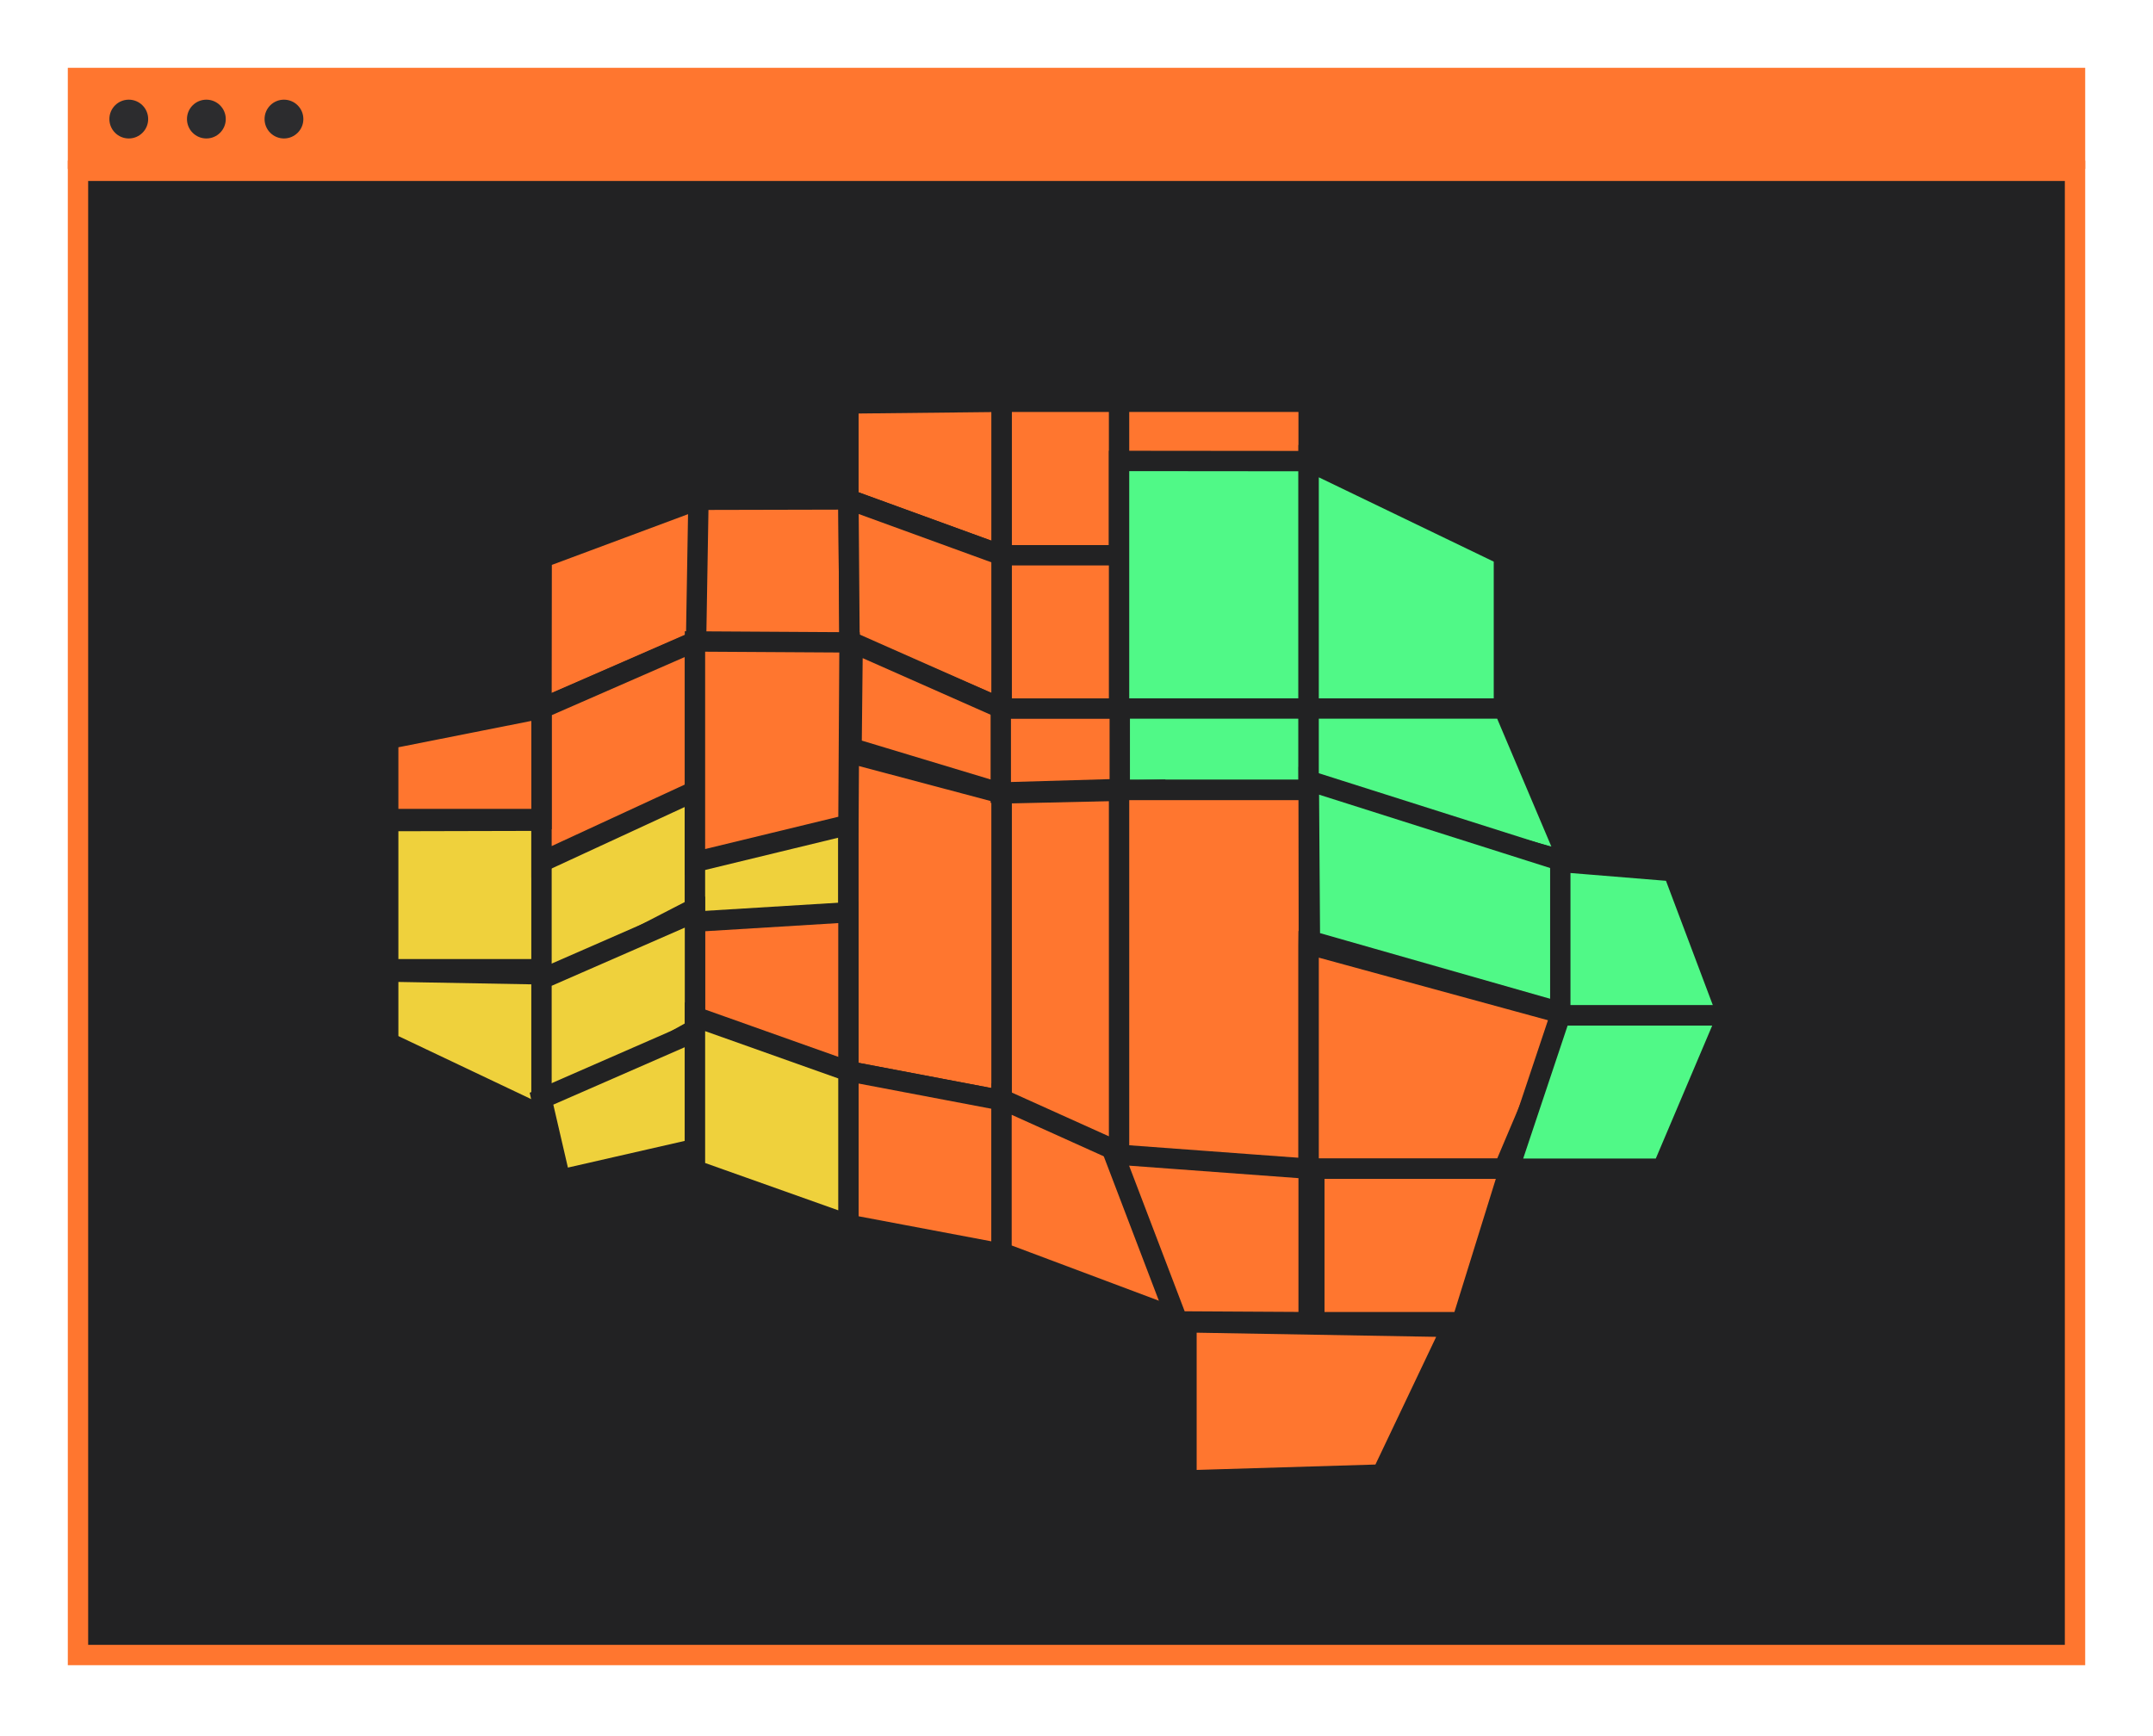 <svg width="635" height="512" viewBox="0 0 635 512" fill="none" xmlns="http://www.w3.org/2000/svg">
<g filter="url(#filter0_d_549_5939)">
<rect x="13" y="40.38" width="589" height="437.798" fill="#222223" stroke="#FF762F" stroke-width="6"/>
<rect x="13" y="13" width="589" height="23.832" fill="#FF762F" stroke="#FF762F" stroke-width="6"/>
<circle cx="27.981" cy="25.12" r="5.721" fill="#2C2C2E"/>
<circle cx="50.866" cy="25.12" r="5.721" fill="#2C2C2E"/>
<circle cx="73.751" cy="25.12" r="5.721" fill="#2C2C2E"/>
<path d="M240.232 109.006L285.44 108.517V153.781L240.232 137.317V109.006Z" fill="#FF762F" stroke="#222223" stroke-width="6" stroke-miterlimit="10"/>
<path d="M330.702 108.517H285.44V153.781H330.702V108.517Z" fill="#FF762F" stroke="#222223" stroke-width="6" stroke-miterlimit="10"/>
<path d="M320.052 108.517H375.964V126.014L320.052 153.781V108.517Z" fill="#FF762F" stroke="#222223" stroke-width="6" stroke-miterlimit="10"/>
<path d="M194.318 137.425L240.232 137.317L240.558 179.484L194.807 181.44L194.318 137.425Z" fill="#FF762F" stroke="#222223" stroke-width="6" stroke-miterlimit="10"/>
<path d="M240.232 137.317L285.44 153.781V198.991L240.558 179.484L240.232 137.317Z" fill="#FF762F" stroke="#222223" stroke-width="6" stroke-miterlimit="10"/>
<path d="M330.702 153.781H285.44V199.045H330.702V153.781Z" fill="#FF762F" stroke="#222223" stroke-width="6" stroke-miterlimit="10"/>
<path d="M320.052 125.96L375.964 126.014V198.991H320.052V125.96Z" fill="#50F987" stroke="#222223" stroke-width="6" stroke-miterlimit="10"/>
<path d="M375.964 126.014L433.56 153.781V198.991H375.964V126.014Z" fill="#50F987" stroke="#222223" stroke-width="6" stroke-miterlimit="10"/>
<path d="M104.501 232.192L149.709 232.083V275.881H104.501V232.192Z" fill="#EFD13C" stroke="#222223" stroke-width="6" stroke-miterlimit="10"/>
<path d="M241.482 179.538L285.44 198.991V224.041L241.156 210.674L241.482 179.538Z" fill="#FF762F" stroke="#222223" stroke-width="6" stroke-miterlimit="10"/>
<path d="M375.964 198.991H320.052V223.009H375.964V198.991Z" fill="#50F987" stroke="#222223" stroke-width="6" stroke-miterlimit="10"/>
<path d="M149.709 232.246L194.971 212.032V257.894L149.709 281.26V232.246Z" fill="#EFD13C" stroke="#222223" stroke-width="6" stroke-miterlimit="10"/>
<path d="M194.971 213.065L240.233 212.413V259.742L194.971 262.459V213.065Z" fill="#EFD13C" stroke="#222223" stroke-width="6" stroke-miterlimit="10"/>
<path d="M240.232 212.032V259.742V305.984L285.44 314.57V269.306V224.041L240.232 212.032Z" fill="#FF762F" stroke="#222223" stroke-width="6" stroke-miterlimit="10"/>
<path d="M285.44 224.041V269.305V314.57L330.702 334.729V268.273V223.009L285.44 224.041Z" fill="#FF762F" stroke="#222223" stroke-width="6" stroke-miterlimit="10"/>
<path d="M375.964 223.009H320.052V268.273V334.729H375.964V268.545L376.018 264.415L375.964 223.009Z" fill="#FF762F" stroke="#222223" stroke-width="6" stroke-miterlimit="10"/>
<path d="M375.964 268.545L452.741 289.52L433.56 334.729H375.964V268.545Z" fill="#FF762F" stroke="#222223" stroke-width="6" stroke-miterlimit="10"/>
<path d="M194.971 261.861L240.233 259.09V308.918L194.971 292.834V261.861Z" fill="#FF762F" stroke="#222223" stroke-width="6" stroke-miterlimit="10"/>
<path d="M240.232 305.984L285.44 314.57V359.78L240.232 351.248V305.984Z" fill="#FF762F" stroke="#222223" stroke-width="6" stroke-miterlimit="10"/>
<path d="M285.386 314.189L318.531 329.132L337.657 379.07L285.386 359.454V314.189Z" fill="#FF762F" stroke="#222223" stroke-width="6" stroke-miterlimit="10"/>
<path d="M377.648 334.729H435.245L421.172 379.994H377.648V334.729Z" fill="#FF762F" stroke="#222223" stroke-width="6" stroke-miterlimit="10"/>
<path d="M318.531 330.491L375.964 334.729V379.994L337.332 379.776L318.531 330.491Z" fill="#FF762F" stroke="#222223" stroke-width="6" stroke-miterlimit="10"/>
<path d="M339.939 380.048L418.292 381.406L397.59 424.932L339.939 426.671V380.048Z" fill="#FF762F" stroke="#222223" stroke-width="6" stroke-miterlimit="10"/>
<path d="M149.762 154.542L196.002 137.317L195.296 179.212L149.708 198.991L149.762 154.542Z" fill="#FF762F" stroke="#222223" stroke-width="6" stroke-miterlimit="10"/>
<path d="M149.708 198.991L194.97 179.212V223.335L149.708 244.255V198.991Z" fill="#FF762F" stroke="#222223" stroke-width="6" stroke-miterlimit="10"/>
<path d="M194.971 179.212L240.559 179.484L240.233 233.279L194.971 244.255V179.212Z" fill="#FF762F" stroke="#222223" stroke-width="6" stroke-miterlimit="10"/>
<path d="M285.167 199.028H320.261V222.735L285.167 223.754V199.028Z" fill="#FF762F" stroke="#222223" stroke-width="6" stroke-miterlimit="10"/>
<path d="M375.963 198.991H433.559L452.74 244.255L375.963 223.009V198.991Z" fill="#50F987" stroke="#222223" stroke-width="6" stroke-miterlimit="10"/>
<path d="M376.018 220.292L450.295 243.875L450.621 288.704L376.344 267.512L376.018 220.292Z" fill="#50F987" stroke="#222223" stroke-width="6" stroke-miterlimit="10"/>
<path d="M104.501 276.587L149.709 277.402V318.971L104.501 297.507V276.587Z" fill="#EFD13C" stroke="#222223" stroke-width="6" stroke-miterlimit="10"/>
<path d="M149.708 278.815L194.97 259.035V293.649L149.708 318.971V278.815Z" fill="#EFD13C" stroke="#222223" stroke-width="6" stroke-miterlimit="10"/>
<path d="M149.708 314.081L194.97 294.301V328.915L155.25 337.99L149.708 314.081Z" fill="#EFD13C" stroke="#222223" stroke-width="6" stroke-miterlimit="10"/>
<path d="M194.971 289.9L240.233 305.984V351.248L194.971 335.164V289.9Z" fill="#EFD13C" stroke="#222223" stroke-width="6" stroke-miterlimit="10"/>
<path d="M450.187 244.255L483.495 246.972L499.524 289.519H450.187V244.255Z" fill="#50F987" stroke="#222223" stroke-width="6" stroke-miterlimit="10"/>
<path d="M450.186 289.52H499.524L480.343 334.729H435.081L450.186 289.52Z" fill="#50F987" stroke="#222223" stroke-width="6" stroke-miterlimit="10"/>
<path d="M104.501 207.957L149.709 198.991V231.594H104.501V207.957Z" fill="#FF762F" stroke="#222223" stroke-width="6" stroke-miterlimit="10"/>
</g>
<defs>
<filter id="filter0_d_549_5939" x="0" y="0" width="635" height="511.178" filterUnits="userSpaceOnUse" color-interpolation-filters="sRGB">
<feFlood flood-opacity="0" result="BackgroundImageFix"/>
<feColorMatrix in="SourceAlpha" type="matrix" values="0 0 0 0 0 0 0 0 0 0 0 0 0 0 0 0 0 0 127 0" result="hardAlpha"/>
<feOffset dx="10" dy="10"/>
<feGaussianBlur stdDeviation="10"/>
<feComposite in2="hardAlpha" operator="out"/>
<feColorMatrix type="matrix" values="0 0 0 0 0 0 0 0 0 0 0 0 0 0 0 0 0 0 0.25 0"/>
<feBlend mode="normal" in2="BackgroundImageFix" result="effect1_dropShadow_549_5939"/>
<feBlend mode="normal" in="SourceGraphic" in2="effect1_dropShadow_549_5939" result="shape"/>
</filter>
</defs>
</svg>
